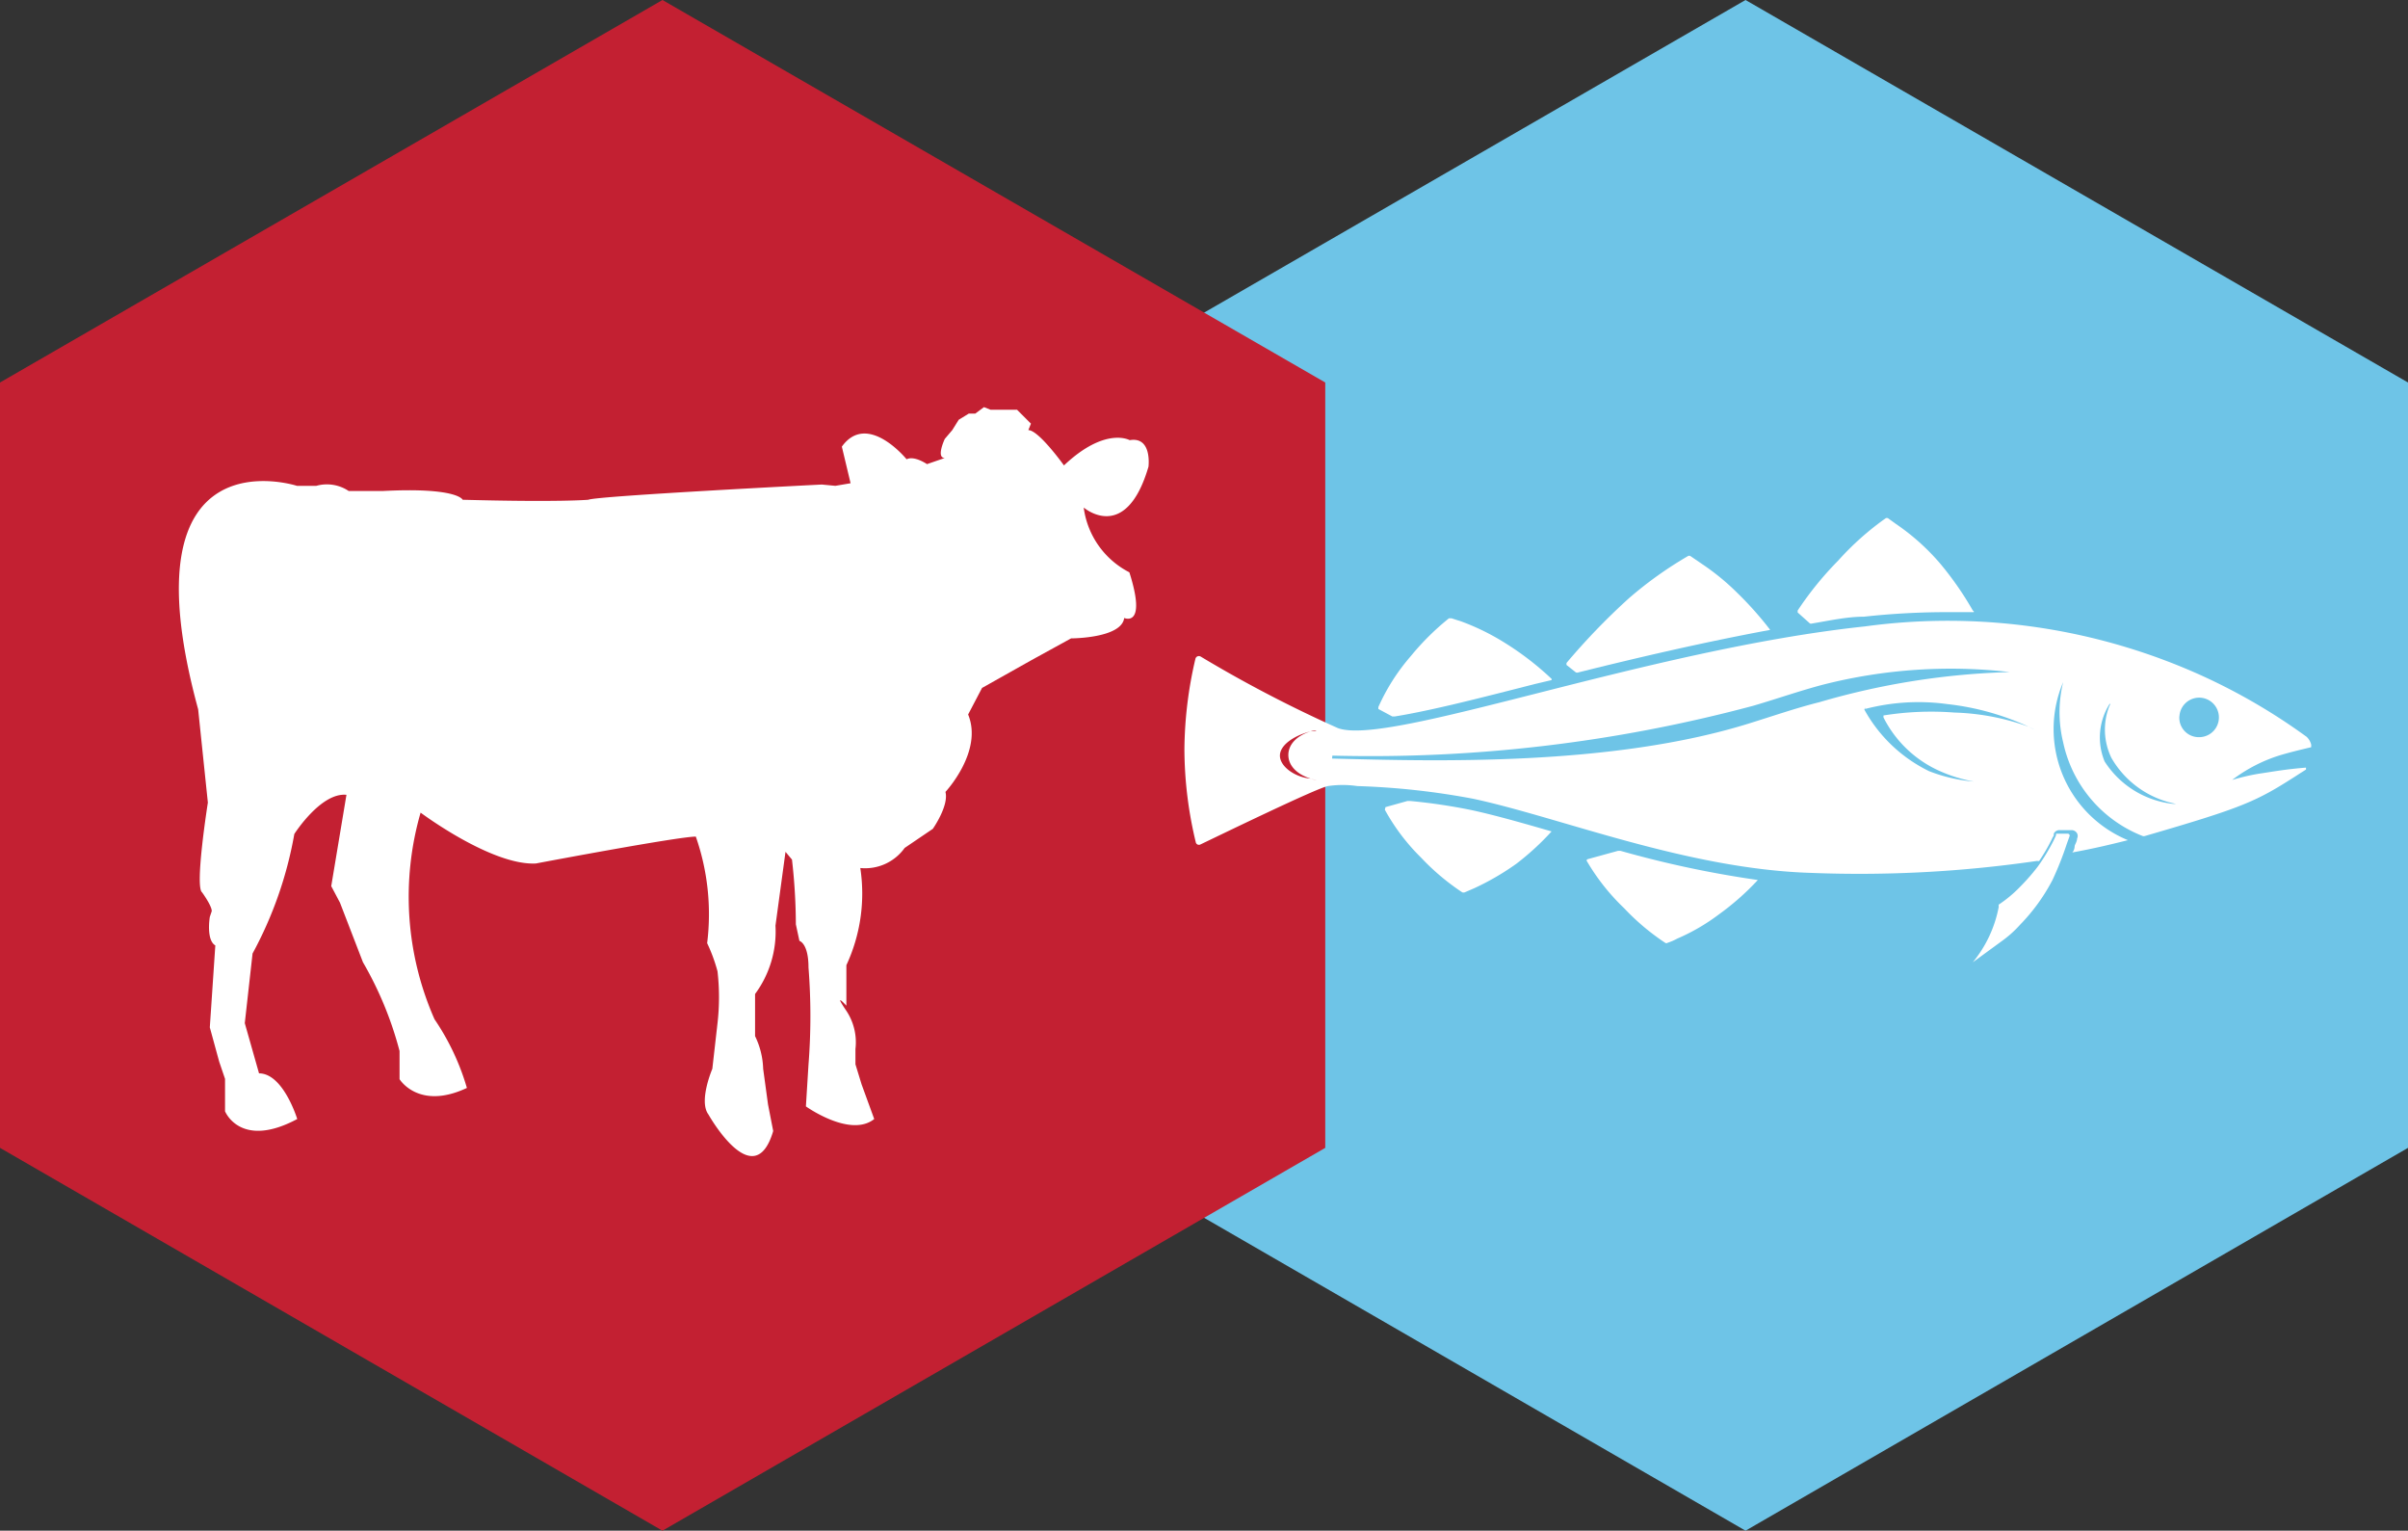 <svg xmlns="http://www.w3.org/2000/svg" viewBox="0 0 74.37 47.26"><rect x="0" y="0" width="74.37" height="47.26" fill="#333333" stroke="none"/><defs><style>.cls-1{fill:#6ec4e7;}.cls-2{fill:#c32032;}.cls-3{fill:#fff;}</style></defs><g id="Layer_2" data-name="Layer 2"><g id="Layer_1-2" data-name="Layer 1"><polygon class="cls-1" points="74.37 35.44 53.91 47.26 33.45 35.44 33.45 11.81 53.91 0 74.37 11.81 74.37 35.44"/><polygon class="cls-2" points="40.93 35.44 20.46 47.26 0 35.44 0 11.81 20.46 0 40.93 11.81 40.93 35.44"/><path class="cls-3" d="M34.89,13.59c.7-.12.58.82.58.82-.7,2.39-2,1.26-2,1.26a2.63,2.63,0,0,0,1.41,2c.55,1.73-.16,1.41-.16,1.41-.08.63-1.64.63-1.64.63l-1.22.67-1.53.86-.43.82c.47,1.14-.7,2.39-.7,2.39.11.43-.39,1.14-.39,1.14l-.87.59a1.5,1.5,0,0,1-1.37.62,5.24,5.24,0,0,1-.43,3l0,1.25s-.43-.47,0,.16a1.76,1.76,0,0,1,.28,1.18v.47l.19.62L27,34.55c-.74.59-2.11-.39-2.11-.39l.08-1.29a19.23,19.23,0,0,0,0-3c0-.75-.28-.82-.28-.82l-.11-.51a18.08,18.08,0,0,0-.12-2l-.2-.24-.31,2.28a3.24,3.24,0,0,1-.63,2.11v.59l0,.71A2.47,2.47,0,0,1,23.57,33l.15,1.1.16.82c-.59,2-2-.51-2-.51C21.57,34,22,33,22,33l.16-1.41a7,7,0,0,0,0-1.6,5.12,5.12,0,0,0-.32-.87,7.27,7.27,0,0,0-.35-3.29c-.55,0-4.94.83-4.94.83-1.37.07-3.56-1.57-3.56-1.57a9.37,9.37,0,0,0,.43,6.38,7.47,7.47,0,0,1,1,2.12c-1.49.7-2.08-.27-2.08-.27l0-.87a11,11,0,0,0-1.13-2.74l-.71-1.84-.27-.51.47-2.82c-.79-.08-1.61,1.21-1.61,1.21a12.12,12.12,0,0,1-1.29,3.69l-.24,2.15L8,33.14c.75,0,1.18,1.41,1.18,1.41-1.76.94-2.23-.24-2.23-.24l0-1-.18-.53-.29-1.06.17-2.53c-.29-.17-.17-.88-.17-.88l.06-.18c0-.17-.3-.58-.3-.58-.23-.18.18-2.77.18-2.77l-.3-2.88C3.76,13.24,9.17,15,9.17,15h.6a1.21,1.21,0,0,1,1,.16l.47,0h.58c2.31-.12,2.47.27,2.47.27,3,.08,3.88,0,3.88,0,.27-.12,7.21-.47,7.21-.47L25.8,15l.47-.08L26,13.79c.79-1.1,2,.39,2,.39.24-.12.63.15.63.15l.55-.19c-.28,0,0-.59,0-.59l.23-.27.2-.32.31-.19h.2l.27-.2.2.08h.55l.27,0,.24.24.19.19-.08.2c.32,0,1.1,1.09,1.1,1.09C34.14,13.16,34.89,13.59,34.89,13.59Z"/><path class="cls-3" d="M47.91,21l-.51.12c-1.68.43-3.2.82-4.32,1H43l-.43-.23a0,0,0,0,1,0-.06,6.28,6.28,0,0,1,1-1.57,8,8,0,0,1,1.18-1.17h.08l.31.1a7.24,7.24,0,0,1,1.34.66,9.06,9.06,0,0,1,1.44,1.11l0,0S47.93,21,47.91,21Z"/><path class="cls-3" d="M61.73,28a.25.25,0,0,1,0-.07,4,4,0,0,0,.66-.55,6.53,6.53,0,0,0,.55-.63,6,6,0,0,0,.49-.81l.07-.15,0-.05a0,0,0,0,1,0,0l.37,0a.06.06,0,0,1,.05.07l-.09.25a9.86,9.86,0,0,1-.44,1.11,5.85,5.85,0,0,1-1,1.38,3.46,3.46,0,0,1-.57.51l-.89.65s0,0,0,0A3.81,3.81,0,0,0,61.73,28Z"/><path class="cls-3" d="M60.94,18.9h-.73a23.72,23.72,0,0,0-2.64.14c-.52,0-1.06.12-1.6.21a.11.11,0,0,1-.07,0l-.38-.34s0,0,0-.06a10.2,10.2,0,0,1,1.25-1.54A8.77,8.77,0,0,1,58.24,16a.09.09,0,0,1,.07,0l.25.18a6.91,6.91,0,0,1,1.37,1.23,10,10,0,0,1,1,1.44S61,18.9,60.94,18.9Z"/><path class="cls-3" d="M54.66,19.45c-2,.37-4.07.85-5.91,1.31a.11.11,0,0,1-.08,0l-.29-.23s0,0,0-.06a20.6,20.6,0,0,1,1.93-2,12,12,0,0,1,1.82-1.3.08.08,0,0,1,.08,0l.44.3a7.34,7.34,0,0,1,1,.83,10.58,10.58,0,0,1,1,1.12S54.68,19.45,54.66,19.45Z"/><path class="cls-3" d="M42.79,24.92l.68-.19h.08a17.71,17.71,0,0,1,1.89.28c.74.16,1.58.4,2.48.66,0,0,0,0,0,0a8.23,8.23,0,0,1-1.09,1,8,8,0,0,1-1.29.75l-.3.13a.11.11,0,0,1-.08,0,7.19,7.19,0,0,1-1.27-1.07A6.36,6.36,0,0,1,42.77,25,0,0,0,0,1,42.79,24.92Z"/><path class="cls-3" d="M49.06,26.52l.91-.25h.08a32.19,32.19,0,0,0,4.24.9s0,0,0,0a8.06,8.06,0,0,1-1.2,1.06,6.2,6.2,0,0,1-1.29.75,1.78,1.78,0,0,1-.3.13.06.06,0,0,1-.07,0,7.19,7.19,0,0,1-1.27-1.07A6.64,6.64,0,0,1,49,26.57S49,26.53,49.06,26.52Z"/><path class="cls-3" d="M36.58,23.15A12.37,12.37,0,0,0,36.93,26a.1.1,0,0,0,.15.07c.63-.3,3.57-1.73,3.93-1.8a3.13,3.13,0,0,1,.91,0,23,23,0,0,1,3.57.39c2.68.57,6.59,2.17,10.43,2.29a38,38,0,0,0,7-.37.08.08,0,0,0,.06,0,5.48,5.48,0,0,0,.38-.65.83.83,0,0,1,.07-.13l0-.06a.19.19,0,0,1,.18-.11h.06l.32,0a.2.2,0,0,1,.16.1.18.18,0,0,1,0,.16v0c0,.08-.06.18-.07.21s0,.14-.08.22,0,0,0,0c.66-.12,1.16-.24,1.72-.38,0,0,0,0,0,0a3.71,3.71,0,0,1-2-4.88h0a3.91,3.91,0,0,0,0,1.86,4,4,0,0,0,2.45,2.89.12.12,0,0,0,.08,0c3-.87,3.42-1.06,4.61-1.82l.17-.11h0l.19-.12s0-.06,0-.06c-.62.05-1,.12-1.4.18s-.74.16-.88.2,0,0,0,0a4.78,4.78,0,0,1,1.44-.75c.39-.12.92-.24,1-.26s0,0,0,0l0-.08a.49.49,0,0,0-.14-.24A18.53,18.53,0,0,0,68,20.86,19,19,0,0,0,57.6,19.34c-6.78.72-14.71,3.72-16.28,3.14a39.89,39.89,0,0,1-4.24-2.21.11.11,0,0,0-.16.07A12.57,12.57,0,0,0,36.58,23.15Zm30.73-1a.61.61,0,1,1,.61.61A.6.6,0,0,1,67.31,22.1Zm-2.16-.36c0-.09.06-.08,0,0a2,2,0,0,0,.06,1.61,2.94,2.94,0,0,0,2,1.42c.07,0,.09,0,0,0l-.09,0A2.88,2.88,0,0,1,65,23.51,1.94,1.94,0,0,1,65.15,21.74Zm-7.55.1a6.56,6.56,0,0,1,2.55-.15,8.09,8.09,0,0,1,2.51.7c.21.1.21.11,0,0A7.34,7.34,0,0,0,60.36,22a9.3,9.3,0,0,0-2.19.09s0,0,0,.06a3.57,3.57,0,0,0,1.66,1.62,4.54,4.54,0,0,0,1.13.36q.34.06,0,0a4.91,4.91,0,0,1-1.38-.32,4.56,4.56,0,0,1-2-1.9A0,0,0,0,1,57.6,21.84ZM41.15,23.33a45.72,45.72,0,0,0,13-1.54c.72-.21,1.43-.46,2.15-.65a16,16,0,0,1,5.77-.39,23.13,23.13,0,0,0-5.88.93c-.72.18-1.44.43-2.15.65-4.28,1.34-9.78,1.17-12.9,1.09Zm-1.62,0c0-.33.44-.62.95-.75.23-.06.23,0,0,0-.45.14-.69.42-.69.73s.24.59.69.73c.23.07.23.08,0,0C40,24,39.53,23.67,39.53,23.33Z"/></g></g></svg>